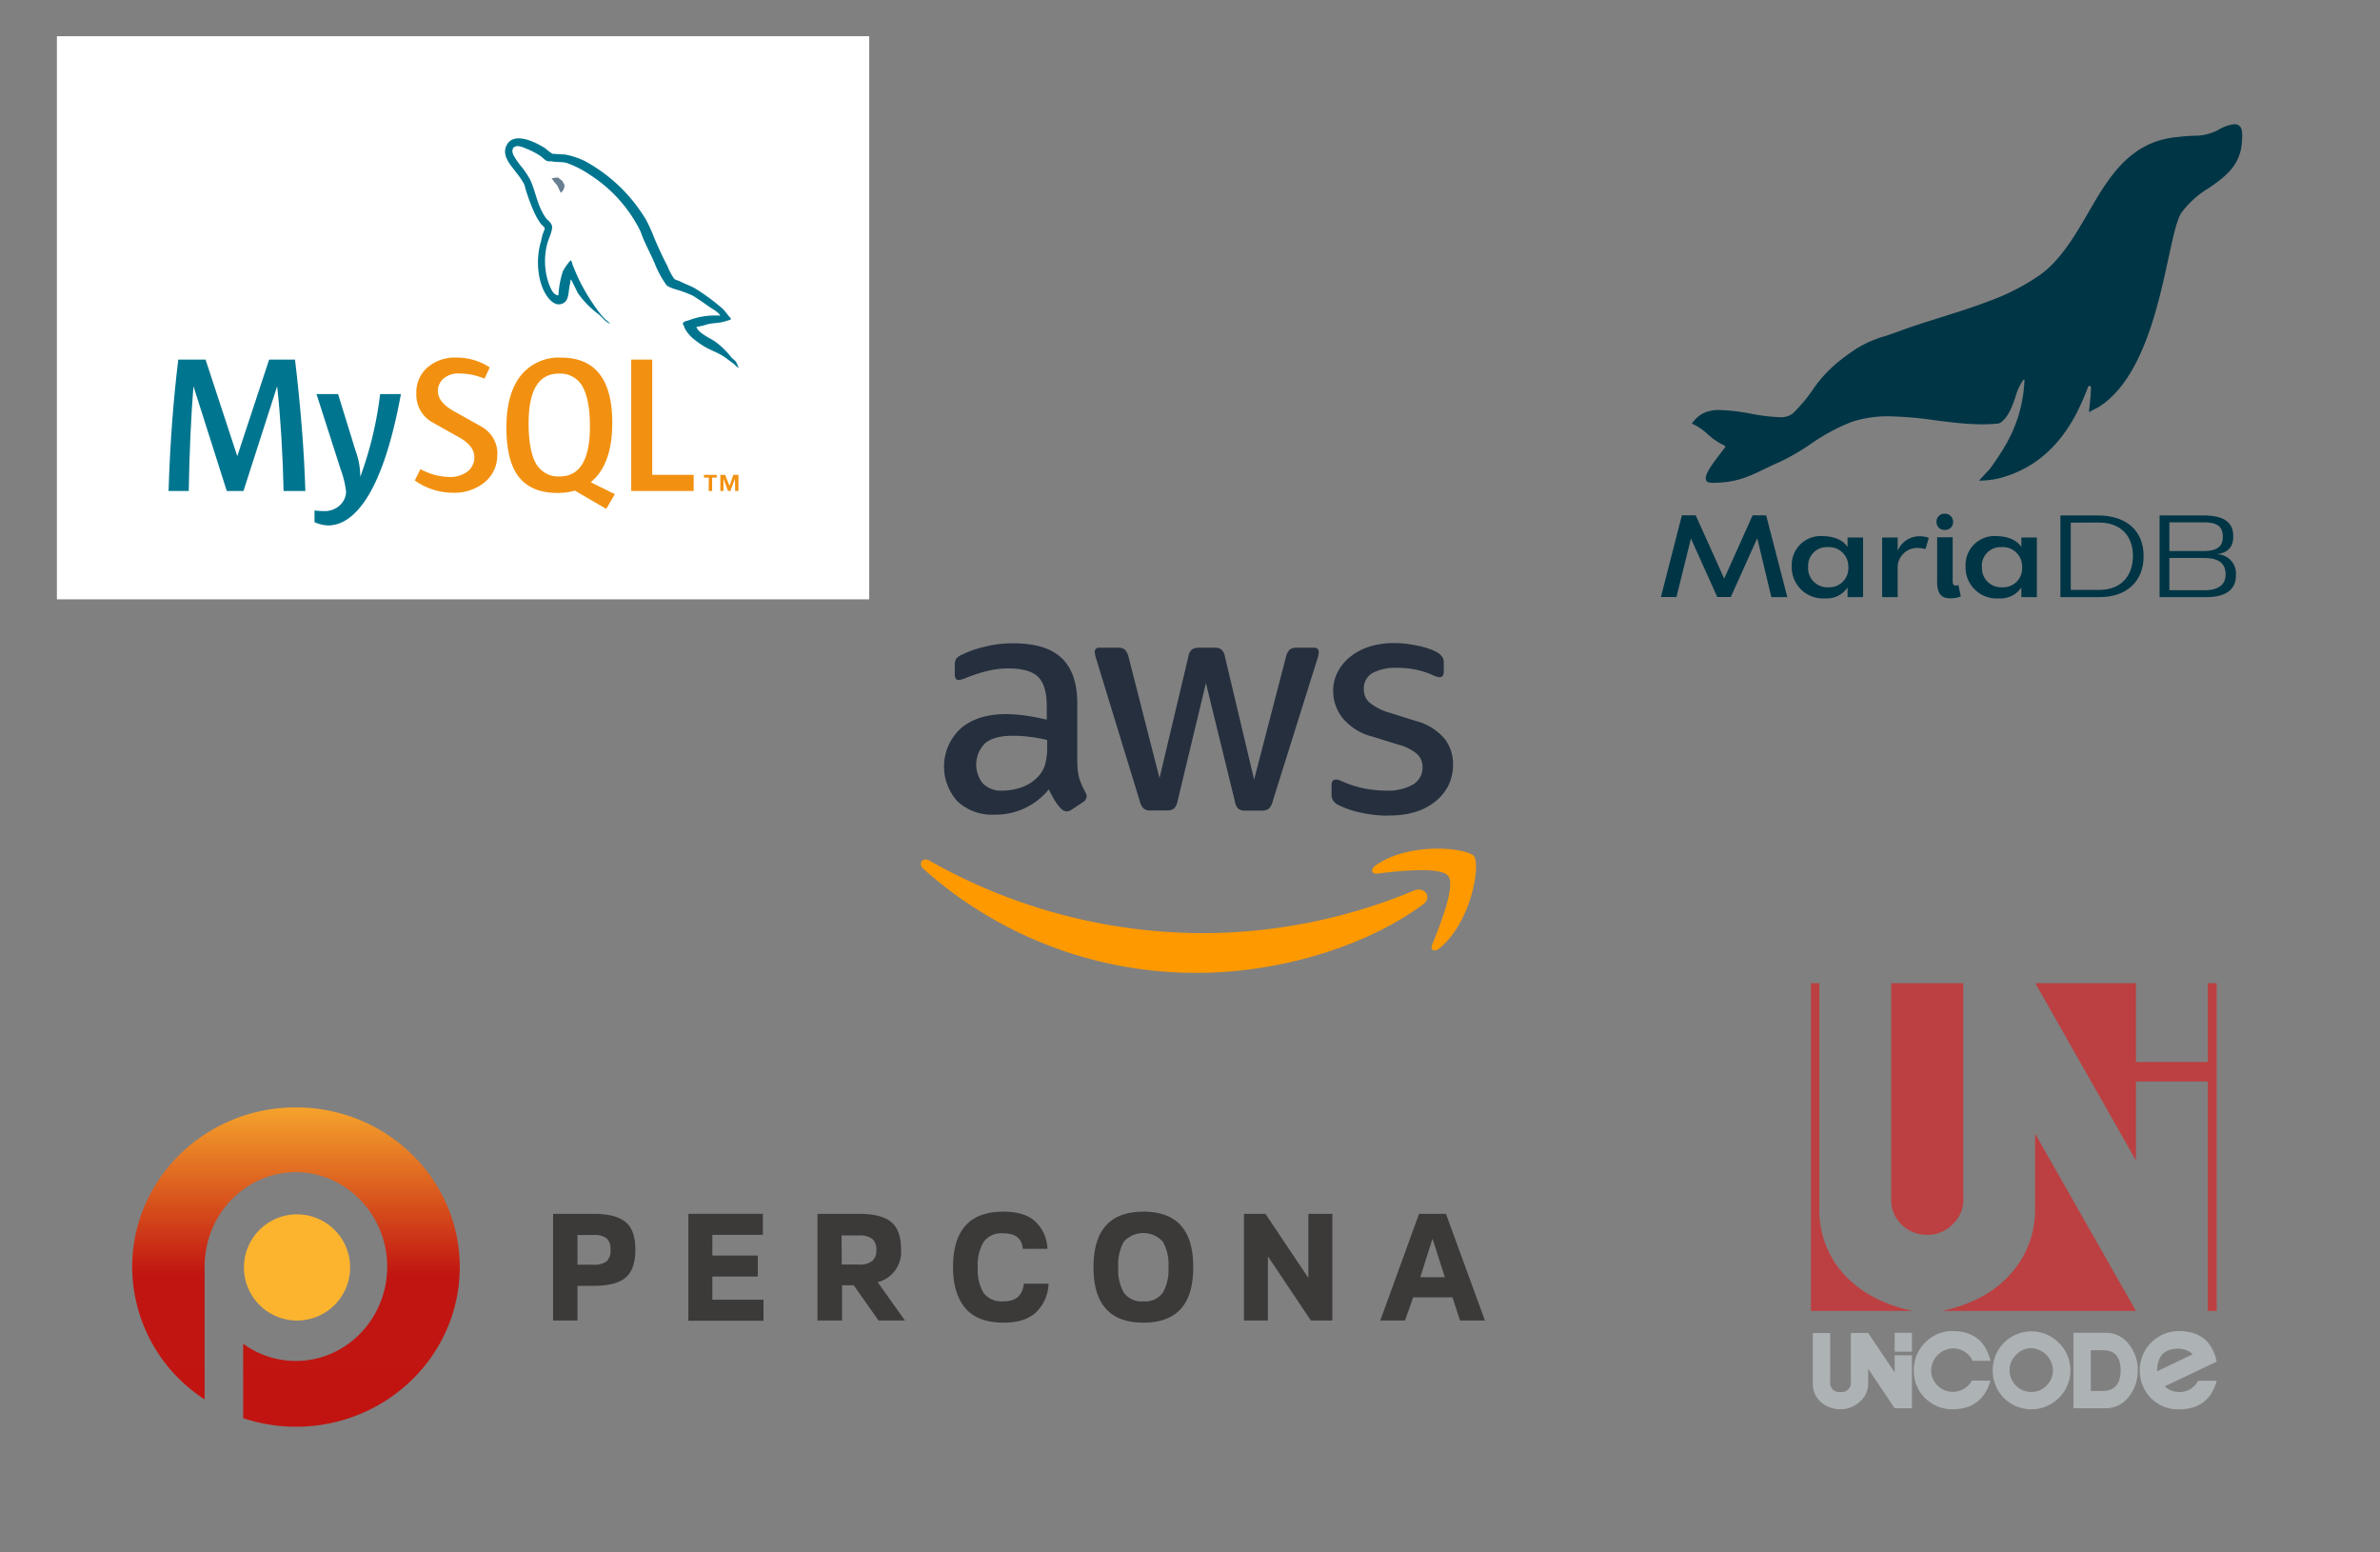 <svg xmlns="http://www.w3.org/2000/svg" xmlns:xlink="http://www.w3.org/1999/xlink" viewBox="0 0 460 300"><rect x="0" y="0" width="460" height="300" fill="#808080" stroke="none"/><defs><style>.cls-1{fill:#fff;}.cls-2{fill:#687e91;}.cls-12,.cls-2,.cls-5,.cls-6{fill-rule:evenodd;}.cls-3,.cls-6{fill:#00758f;}.cls-4,.cls-5{fill:#f29111;}.cls-7{fill:#003545;}.cls-8{fill:#3c3939;}.cls-9{fill:url(#linear-gradient);}.cls-10{fill:#fcb42f;}.cls-11{fill:#252f3e;}.cls-12{fill:#f90;}.cls-13{fill:#adb2b5;}.cls-14{fill:#bc4041;}</style><linearGradient id="linear-gradient" x1="-451.8" y1="534.82" x2="-451.8" y2="534.79" gradientTransform="matrix(2499.58, 0, 0, -2435.37, 1129360.17, 1302693.55)" gradientUnits="userSpaceOnUse"><stop offset="0" stop-color="#fbb32f"/><stop offset="0.5" stop-color="#c11511"/><stop offset="1" stop-color="#c11411"/></linearGradient></defs><g id="MySQL"><rect class="cls-1" x="11" y="7" width="157" height="108.82"/><path class="cls-2" d="M107.87,34.32a4.91,4.91,0,0,0-1.25.15v.07h.06a9.15,9.15,0,0,0,1,1.25c.25.49.46,1,.7,1.48a.22.22,0,0,0,.06-.07,1.69,1.69,0,0,0,.65-1.53c-.18-.22-.21-.43-.37-.64s-.58-.46-.83-.71"/><path class="cls-3" d="M59.06,94.88H54.81q-.23-10.75-1.24-20.24h0L47.06,94.88H43.83L37.39,74.64h0q-.72,9.1-.91,20.24H32.58Q33,81.33,34.46,69.49h5.27l6.13,18.66h0l6.16-18.66h5q1.65,13.88,2,25.39"/><path class="cls-3" d="M77.49,76.15Q74.9,90.24,70.65,96.62q-3.32,4.92-7.26,4.92a7.14,7.14,0,0,1-2.6-.63V98.64a11.36,11.36,0,0,0,1.77.12,4.25,4.25,0,0,0,3-1A3.72,3.72,0,0,0,66.89,95a18.68,18.68,0,0,0-1.06-4.33L61.17,76.15h4.17L68.69,87a14.58,14.58,0,0,1,.94,5.16,70.88,70.88,0,0,0,3.84-16Z"/><polygon class="cls-4" points="134.07 94.88 122 94.88 122 69.49 126.06 69.49 126.06 91.76 134.07 91.76 134.07 94.88"/><path class="cls-5" d="M118.84,95.49l-4.67-2.3a9.57,9.57,0,0,0,1.17-1.13q3-3.5,3-10.34,0-12.61-9.89-12.61a9.4,9.4,0,0,0-7.57,3.2q-3,3.5-3,10.31t2.63,9.82q2.42,2.82,7.27,2.82a11.64,11.64,0,0,0,3.32-.45l6.08,3.54ZM103.71,89.8c-1-1.65-1.54-4.31-1.54-8q0-9.6,5.83-9.6a4.91,4.91,0,0,1,4.48,2.3c1,1.65,1.54,4.29,1.54,7.9q0,9.66-5.83,9.67a4.91,4.91,0,0,1-4.48-2.3"/><path class="cls-4" d="M96.11,87.84a6.73,6.73,0,0,1-2.37,5.31,9.32,9.32,0,0,1-6.35,2.07,12.76,12.76,0,0,1-7.22-2.37l1.09-2.19a12.27,12.27,0,0,0,5.45,1.51,5.66,5.66,0,0,0,3.59-1,3.43,3.43,0,0,0,1.38-2.82c0-1.5-1.05-2.79-3-3.87s-5.34-3-5.34-3A6.08,6.08,0,0,1,80.47,76a6.33,6.33,0,0,1,2.16-5,8.12,8.12,0,0,1,5.58-1.9A11.63,11.63,0,0,1,94.65,71l-1,2.18a12.44,12.44,0,0,0-4.88-1,4.34,4.34,0,0,0-3,.94,3.17,3.17,0,0,0-1.14,2.41c0,1.5,1.08,2.81,3.06,3.91,1.8,1,5.45,3.06,5.45,3.06a6,6,0,0,1,3,5.36"/><path class="cls-6" d="M139.17,61a14.26,14.26,0,0,0-5.95.86c-.46.19-1.2.19-1.26.77.25.24.27.64.49,1a7,7,0,0,0,1.6,1.87c.64.49,1.28,1,2,1.41,1.2.74,2.55,1.17,3.71,1.91.68.43,1.35,1,2,1.44.33.24.55.64,1,.8v-.1c-.22-.27-.28-.67-.49-1s-.62-.58-.92-.89a14.88,14.88,0,0,0-3.19-3.1c-1-.67-3.13-1.59-3.53-2.73l-.06-.06a12.67,12.67,0,0,0,2.11-.49c1-.28,2-.22,3.07-.49.49-.12,1-.28,1.48-.43v-.28c-.56-.55-1-1.29-1.54-1.81a41,41,0,0,0-5.06-3.77c-.95-.61-2.18-1-3.19-1.53-.37-.19-1-.28-1.2-.59A12.36,12.36,0,0,1,129,51.41c-.89-1.69-1.75-3.56-2.51-5.34a33.55,33.55,0,0,0-1.57-3.5A31,31,0,0,0,113,31.1a14.73,14.73,0,0,0-3.93-1.26c-.77,0-1.53-.09-2.3-.12a12.52,12.52,0,0,1-1.41-1.08c-1.75-1.1-6.26-3.49-7.55-.33-.83,2,1.23,3.95,1.93,5a13.75,13.75,0,0,1,1.57,2.3c.21.52.27,1.07.49,1.62a35.86,35.86,0,0,0,1.6,4.12,14,14,0,0,0,1.13,1.9c.25.34.67.49.77,1a8.84,8.84,0,0,0-.71,2.3c-1.1,3.47-.67,7.77.89,10.31.49.77,1.66,2.46,3.22,1.81,1.38-.55,1.08-2.3,1.48-3.83.09-.37,0-.62.21-.86v.06c.43.86.86,1.68,1.26,2.55a17.7,17.7,0,0,0,4,4.11c.73.55,1.31,1.5,2.24,1.84v-.1h-.07a3.74,3.74,0,0,0-.7-.61,15.28,15.28,0,0,1-1.6-1.84,40.27,40.27,0,0,1-3.43-5.58c-.49-1-.92-2-1.32-3-.19-.37-.19-.92-.49-1.1a11.43,11.43,0,0,0-1.48,2.08,17.66,17.66,0,0,0-.86,4.64c-.12,0-.06,0-.12.06-1-.25-1.32-1.26-1.69-2.12a13.26,13.26,0,0,1-.27-8.19c.21-.65,1.14-2.67.77-3.28-.19-.59-.8-.92-1.14-1.39a11.43,11.43,0,0,1-1.1-2c-.74-1.72-1.11-3.62-1.9-5.34a16.74,16.74,0,0,0-1.54-2.36,15.5,15.5,0,0,1-1.69-2.39c-.15-.34-.37-.89-.12-1.26a.48.48,0,0,1,.43-.4c.4-.34,1.53.09,1.93.28a15.18,15.18,0,0,1,3,1.53c.43.31.89.89,1.44,1h.65c1,.22,2.08.06,3,.34A19.44,19.44,0,0,1,114,33.77a27.27,27.27,0,0,1,9.57,10.49c.37.71.53,1.35.86,2.09.65,1.5,1.45,3,2.09,4.51A20.12,20.12,0,0,0,128.74,55c.46.64,2.3,1,3.13,1.32a20.87,20.87,0,0,1,2.12.86c1,.64,2.08,1.38,3.06,2.08.49.37,2,1.14,2.12,1.75"/><path class="cls-4" d="M142.09,94.88h.64V91.77h-1L141,93.89l-.85-2.12h-.92v3.11h.6V92.51h0l.88,2.37h.46l.88-2.37Zm-5.12,0h.67V92.3h.89v-.53h-2.47v.53H137Z"/></g><g id="MariaDB"><path class="cls-7" d="M341.36,99.6l4.09,15.79h-3.09L339.64,104l-5.12,11.37h-2.61l-5.09-11.3-2.8,11.3h-3l4.05-15.79h2.67l5.51,12.23,5.49-12.23Z"/><path class="cls-7" d="M357.09,105.71v-1.84h3v11.52h-3v-1.85a4.89,4.89,0,0,1-4.37,2.1,6.05,6.05,0,0,1-6.42-6.24,5.6,5.6,0,0,1,6-5.8C354.44,103.63,356.24,104.35,357.09,105.71Zm-7.62,3.85a3.71,3.71,0,0,0,3.92,3.93,3.67,3.67,0,0,0,3.85-3.87,3.74,3.74,0,0,0-4-3.89,3.61,3.61,0,0,0-3.77,3.83Z"/><path class="cls-7" d="M366.78,115.39h-3V103.87h3v2.58a4.54,4.54,0,0,1,4.15-2.82,5.37,5.37,0,0,1,1.86.3l-.63,2.18a6.47,6.47,0,0,0-1.58-.22,3.77,3.77,0,0,0-3.8,4Z"/><path class="cls-7" d="M374.28,100.83a1.52,1.52,0,0,1,1.47-1.56h.12a1.57,1.57,0,0,1,1.62,1.52s0,.06,0,.08a1.51,1.51,0,0,1-1.47,1.54h-.15a1.52,1.52,0,0,1-1.59-1.46Zm.13,3h3v8.42c0,.52.1.9.54.9a3.7,3.7,0,0,0,.57-.07l.46,2.18a5.33,5.33,0,0,1-2,.36c-1.25,0-2.58-.36-2.58-3.19Z"/><path class="cls-7" d="M390.68,105.71v-1.84h3v11.52h-3v-1.85a4.87,4.87,0,0,1-4.37,2.1,6,6,0,0,1-6.41-6.24,5.59,5.59,0,0,1,6-5.8C388,103.63,389.83,104.35,390.68,105.71Zm-7.61,3.85a3.7,3.7,0,0,0,3.91,3.93,3.66,3.66,0,0,0,3.85-3.87,3.74,3.74,0,0,0-4-3.89,3.61,3.61,0,0,0-3.78,3.83Z"/><path class="cls-7" d="M398.23,99.6h7.13c6,0,9,3.31,8.94,7.9.05,4.77-3.26,7.89-8.41,7.89h-7.66Zm2,1.4v13h5.43c4.77,0,6.59-3.22,6.59-6.57,0-3.78-2.27-6.45-6.59-6.45Z"/><path class="cls-7" d="M426.47,115.39H417.4V99.6h8.18c3.12,0,6.1.59,6.06,4.09,0,2.47-1.54,3.16-3.15,3.42a3.72,3.72,0,0,1,3.67,4C432.18,114.67,429.07,115.39,426.47,115.39Zm-.68-8.9c3.13,0,3.83-1.2,3.83-2.73,0-2.3-1.4-2.82-3.83-2.82h-6.5v5.55Zm.08,1.34h-6.58v6.23h6.87c1.92,0,4-.63,4-3.06,0-2.8-2.34-3.17-4.25-3.17Z"/><path class="cls-7" d="M432.86,24.35a1.55,1.55,0,0,0-1-.35,7.82,7.82,0,0,0-3.07,1.07l-.28.15a9.8,9.8,0,0,1-3.83,1c-1.37,0-2.54.12-4.07.28-9.07.94-13.11,7.88-17,14.6-2.13,3.66-4.32,7.45-7.32,10.35a18.41,18.41,0,0,1-2,1.68,43.27,43.27,0,0,1-10.05,5.13c-2.92,1.12-6.11,2.12-9.19,3.09-2.83.89-5.49,1.73-7.94,2.64-1.11.41-2.05.73-2.88,1a20.87,20.87,0,0,0-6.2,2.9c-.91.63-1.83,1.31-2.46,1.82a25.88,25.88,0,0,0-4.91,5.17,30.56,30.56,0,0,1-4.13,5,3.77,3.77,0,0,1-2.69.73,34.74,34.74,0,0,1-5.41-.66,36.5,36.5,0,0,0-6-.71,6.79,6.79,0,0,0-3.44.73,6.35,6.35,0,0,0-2,1.9l.59.26a11.79,11.79,0,0,1,2.51,1.81,12.91,12.91,0,0,0,2.61,1.86,2.37,2.37,0,0,1,.81.51c-.25.36-.61.83-1,1.33-2.1,2.74-3.32,4.47-2.62,5.41a2.18,2.18,0,0,0,1.09.25c4.56,0,7-1.19,10.11-2.69.9-.43,1.82-.88,2.9-1.34a44.15,44.15,0,0,0,5.84-3.37,36.86,36.86,0,0,1,8.29-4.45,22.51,22.51,0,0,1,7-1,71.14,71.14,0,0,1,8.9.77c2.19.28,4.46.57,6.69.7.87.05,1.67.08,2.45.08a29.5,29.5,0,0,0,3.12-.16l.25-.09c1.57-1,2.3-3,3-5A11.06,11.06,0,0,1,391,73.49a1.27,1.27,0,0,1,.12-.1.14.14,0,0,1,.17,0v.06c-.36,7.8-3.5,12.75-6.68,17.15l-2.12,2.28a16.42,16.42,0,0,0,4.66-.66c6.17-1.84,10.82-5.9,14.2-12.37a51.38,51.38,0,0,0,2.24-5.11c.06-.15.59-.42.54.33,0,.23,0,.47-.05.73h0a2.37,2.37,0,0,1,0,.46c-.08,1.09-.34,3.39-.34,3.39l1.9-1c4.59-2.9,8.13-8.75,10.81-17.86,1.12-3.79,1.94-7.56,2.66-10.87.86-4,1.61-7.41,2.46-8.74a18.26,18.26,0,0,1,5.36-4.85l.8-.56c2.48-1.75,4.95-3.76,5.5-7.51v-.08C433.57,25.39,433.24,24.67,432.86,24.35Z"/></g><g id="Percona"><path class="cls-8" d="M111.62,248.49v6.69H106.9V234.57h7.74c3,0,5,.54,6.29,1.61s1.87,2.85,1.87,5.32v.06c0,2.47-.63,4.24-1.87,5.32s-3.34,1.61-6.29,1.61Zm0-4.09h3a4,4,0,0,0,2.65-.66,2.83,2.83,0,0,0,.73-2.18v-.06a2.85,2.85,0,0,0-.73-2.18,4,4,0,0,0-2.65-.66h-3Z"/><path class="cls-8" d="M147.45,234.57v4.06h-9.77v4h8.79v4.06h-8.79v4.48h9.89v4.06H133.05V234.57Z"/><path class="cls-8" d="M162.75,248.37v6.81H158V234.57H166c2.92,0,5,.54,6.27,1.6s1.88,2.83,1.88,5.3v.06a6,6,0,0,1-4.51,6.25l5.26,7.4H169.8L165,248.37Zm-.06-4H166a3.82,3.82,0,0,0,2.6-.7,2.7,2.7,0,0,0,.78-2.11v-.06a2.58,2.58,0,0,0-.78-2.07,3.94,3.94,0,0,0-2.6-.68h-3.34Z"/><path class="cls-8" d="M194,251.48q3.53,0,3.88-3.41h4.78a8,8,0,0,1-2.33,5.44q-2.12,2.09-6.33,2.09-5.08,0-7.44-2.82c-1.57-1.88-2.36-4.51-2.36-7.87v-.06q0-10.69,9.71-10.7c2.83,0,4.92.66,6.29,2a7.6,7.6,0,0,1,2.25,5.19h-4.78q-.21-3-3.76-3a4.25,4.25,0,0,0-3.79,1.64,8.67,8.67,0,0,0-1.14,4.93v.06a8.61,8.61,0,0,0,1.15,4.93A4.41,4.41,0,0,0,194,251.48Z"/><path class="cls-8" d="M221,255.6q-9.66,0-9.65-10.69v-.06q0-10.69,9.65-10.7t9.62,10.7v.06Q230.65,255.61,221,255.6Zm0-4.12a4.18,4.18,0,0,0,3.73-1.64,8.88,8.88,0,0,0,1.11-4.93v-.06a8.86,8.86,0,0,0-1.11-4.93,5.11,5.11,0,0,0-7.5,0,9,9,0,0,0-1.1,4.93v.06a9,9,0,0,0,1.1,4.93A4.22,4.22,0,0,0,221,251.48Z"/><path class="cls-8" d="M257.51,234.57v20.61h-4.15l-8.24-12.3h-.06v12.3h-4.63V234.57h4.15l8.24,12.31h.06V234.57Z"/><path class="cls-8" d="M274.27,234.57h5.2L287,255.18h-4.81l-1.46-4.48h-7.59l-1.58,4.48h-4.78Zm.24,12.25h4.75l-2.36-7.35h-.06Z"/><path class="cls-9" d="M57.2,214c-17.48,0-31.65,13.81-31.65,30.84a30.59,30.59,0,0,0,14,25.59V244.89s0-.08,0-.12,0-.07,0-.11v-.22h0c.17-9.93,8-17.92,17.63-17.92s17.66,8.17,17.66,18.25S66.92,263,57.17,263A17.16,17.16,0,0,1,47,259.67v14.39a32.48,32.48,0,0,0,10.21,1.65c17.48,0,31.65-13.81,31.65-30.84S74.68,214,57.2,214"/><path class="cls-10" d="M67.67,244.93a10.26,10.26,0,1,1-10.26-10.26,10.26,10.26,0,0,1,10.26,10.26"/></g><g id="AWS"><path class="cls-11" d="M208.24,147.4a10.67,10.67,0,0,0,.4,3.16,18.06,18.06,0,0,0,1.14,2.55,1.52,1.52,0,0,1,.25.81,1.43,1.43,0,0,1-.68,1.07l-2.25,1.49a1.73,1.73,0,0,1-.93.32,1.67,1.67,0,0,1-1.07-.5,10.31,10.31,0,0,1-1.28-1.67c-.36-.6-.72-1.27-1.11-2.09a13.21,13.21,0,0,1-10.49,4.89,9.83,9.83,0,0,1-7.14-2.55,10,10,0,0,1,.61-14.11c2.17-1.85,5.06-2.77,8.74-2.77a28,28,0,0,1,3.78.29c1.32.17,2.68.46,4.11.78v-2.59c0-2.7-.57-4.58-1.68-5.68s-3.07-1.63-5.82-1.63a16.78,16.78,0,0,0-3.85.46,28.34,28.34,0,0,0-3.86,1.21,9.71,9.71,0,0,1-1.25.46,2.22,2.22,0,0,1-.57.11c-.5,0-.75-.36-.75-1.1v-1.74a2.21,2.21,0,0,1,.25-1.24,2.69,2.69,0,0,1,1-.75,20.81,20.81,0,0,1,4.5-1.59,21.8,21.8,0,0,1,5.57-.67q6.36,0,9.35,2.87c2,1.91,3,4.82,3,8.72V147.4Zm-14.49,5.39a11.55,11.55,0,0,0,3.68-.64,7.86,7.86,0,0,0,3.39-2.27,5.56,5.56,0,0,0,1.21-2.27,12.34,12.34,0,0,0,.36-3.08V143a29.38,29.38,0,0,0-3.28-.6,25.72,25.72,0,0,0-3.36-.22c-2.39,0-4.14.46-5.32,1.42a5.8,5.8,0,0,0-.43,7.84A5,5,0,0,0,193.75,152.79Zm28.66,3.83a2,2,0,0,1-1.35-.36,2.81,2.81,0,0,1-.75-1.38l-8.39-27.41a5.84,5.84,0,0,1-.32-1.42.77.77,0,0,1,.85-.88H216a2,2,0,0,1,1.39.35,2.9,2.9,0,0,1,.72,1.38l6,23.48,5.57-23.48a2.44,2.44,0,0,1,.68-1.38,2.52,2.52,0,0,1,1.43-.35h2.85a2.14,2.14,0,0,1,1.43.35,2.34,2.34,0,0,1,.68,1.38l5.64,23.76,6.17-23.76a3.05,3.05,0,0,1,.72-1.38,2.35,2.35,0,0,1,1.39-.35h3.32a.79.79,0,0,1,.89.88,3.05,3.05,0,0,1-.07.57,5.84,5.84,0,0,1-.25.89l-8.6,27.41a2.77,2.77,0,0,1-.75,1.38,2.33,2.33,0,0,1-1.36.35h-3.07a2.16,2.16,0,0,1-1.43-.35,2.54,2.54,0,0,1-.67-1.42L233.08,132l-5.49,22.84a2.71,2.71,0,0,1-.68,1.41,2.23,2.23,0,0,1-1.43.36Zm45.87,1a24,24,0,0,1-5.5-.64,16.46,16.46,0,0,1-4.1-1.42,2.51,2.51,0,0,1-1.11-1,2.56,2.56,0,0,1-.21-1v-1.8c0-.75.28-1.1.82-1.1a2.08,2.08,0,0,1,.64.1c.21.07.53.22.89.36a19.84,19.84,0,0,0,3.93,1.24,21.77,21.77,0,0,0,4.24.42,9.73,9.73,0,0,0,5.22-1.17,3.81,3.81,0,0,0,1.85-3.37,3.46,3.46,0,0,0-1-2.48,9.06,9.06,0,0,0-3.61-1.84l-5.17-1.6a10.83,10.83,0,0,1-5.71-3.61,8.42,8.42,0,0,1-1.79-5.15,7.77,7.77,0,0,1,1-3.93,9,9,0,0,1,2.57-2.91,11.31,11.31,0,0,1,3.71-1.84,15.46,15.46,0,0,1,4.49-.61,17.58,17.58,0,0,1,2.4.15c.82.1,1.57.24,2.32.39s1.39.35,2,.56a8.7,8.7,0,0,1,1.5.64,3.1,3.1,0,0,1,1.07.89,1.91,1.91,0,0,1,.32,1.17v1.67c0,.74-.28,1.13-.82,1.13a3.7,3.7,0,0,1-1.36-.43,16.4,16.4,0,0,0-6.85-1.38,9.34,9.34,0,0,0-4.75,1,3.44,3.44,0,0,0-1.67,3.16,3.33,3.33,0,0,0,1.07,2.52,10.64,10.64,0,0,0,3.92,2l5.07,1.59a10.82,10.82,0,0,1,5.53,3.41,8,8,0,0,1,1.65,5,9.05,9.05,0,0,1-.93,4.12,9.64,9.64,0,0,1-2.61,3.12,11.51,11.51,0,0,1-4,2A17,17,0,0,1,268.28,157.58Z"/><path class="cls-12" d="M275,174.81c-11.74,8.62-28.8,13.19-43.47,13.19a78.89,78.89,0,0,1-53.07-20.11c-1.11-1-.11-2.34,1.21-1.56a107.5,107.5,0,0,0,53.11,14,106.42,106.42,0,0,0,40.51-8.23C275.27,171.23,277,173.39,275,174.81Z"/><path class="cls-12" d="M279.91,169.28c-1.5-1.92-9.92-.92-13.74-.46-1.14.14-1.32-.85-.28-1.6,6.71-4.68,17.73-3.33,19-1.77s-.36,12.55-6.64,17.8c-1,.81-1.89.39-1.46-.68C278.24,179.06,281.41,171.16,279.91,169.28Z"/></g><g id="Unicode"><path class="cls-13" d="M411.45,259.73a5.62,5.62,0,0,0-4.58-2.17h-6.11v14.58h6.06A5.56,5.56,0,0,0,411.4,270a8,8,0,0,0,1.77-5.12,7.6,7.6,0,0,0-1.72-5.12Zm-1.58,5.07c0,2.66-1.18,4-3.49,4h-2.27v-7.88h2.27C408.69,260.91,409.87,262.19,409.87,264.8Z"/><path class="cls-14" d="M428.44,253.33h-1.72V209H412.83v15.26L393.38,190h19.45v15.22h13.89V190h1.72Zm-48.95-21.62a6.55,6.55,0,0,1-2.12,4.92,6.64,6.64,0,0,1-4.92,2,6.82,6.82,0,0,1-4.93-2,6.59,6.59,0,0,1-2-4.92V190h13.93v41.71Zm33.34,21.62H375.35c6-1.28,10.64-3.89,13.79-7.78a18.42,18.42,0,0,0,4.19-12V219.05Zm-43.14,0H350V190h1.63v43.58a18.46,18.46,0,0,0,4.18,12C359.05,249.44,363.63,252.05,369.69,253.33Z"/><path class="cls-13" d="M366.2,257.56h3.34v3.65H366.2Z"/><path class="cls-13" d="M369.54,272.14H366.2l-5.13-7.63v2.95a4.49,4.49,0,0,1-1.72,3.5,5.45,5.45,0,0,1-3.64,1.38A5.75,5.75,0,0,1,352,271a4.62,4.62,0,0,1-1.62-3.5v-9.9h3.35V267a1.76,1.76,0,0,0,2,2,1.78,1.78,0,0,0,2-2v-9.41h3.34l5.13,7.63V261.9h3.34Zm28.37-12.66a7.47,7.47,0,0,0-12.76,5.32,7.52,7.52,0,0,0,2.17,5.37,7.54,7.54,0,0,0,10.59,0,7.4,7.4,0,0,0,2.26-5.37A7.49,7.49,0,0,0,397.91,259.48Zm-2.37,8.28a3.92,3.92,0,0,1-2.9,1.23,4,4,0,0,1-3-1.23,4.07,4.07,0,0,1-1.23-3,4,4,0,0,1,1.23-2.9,3.94,3.94,0,0,1,3-1.33,4.4,4.4,0,0,1,4.14,4.23A4,4,0,0,1,395.54,267.76Zm-10.83-.94c-1.08,3.69-3.54,5.52-7.34,5.52a7.53,7.53,0,0,1-5.31-2.17,7.32,7.32,0,0,1-2.17-5.37,7.4,7.4,0,0,1,2.17-5.32,7.31,7.31,0,0,1,5.31-2.26c3.94,0,6.41,1.92,7.34,5.76h-3.45a4.18,4.18,0,0,0-3.89-2.41,4.39,4.39,0,0,0-4.13,4.23,4.2,4.2,0,0,0,7.88,2ZM421.1,269a4.08,4.08,0,0,1-2.71-1.09l10.05-4.77c-.84-3.94-3.25-5.91-7.34-5.91a7.54,7.54,0,0,0-7.53,7.58,7.55,7.55,0,0,0,2.16,5.37,7.32,7.32,0,0,0,5.37,2.17c3.89,0,6.35-1.83,7.34-5.52h-3.6A4,4,0,0,1,421.1,269Zm-4.18-4c0-2.91,1.37-4.38,4.18-4.38a4.2,4.2,0,0,1,2.71,1.08Z"/></g></svg>